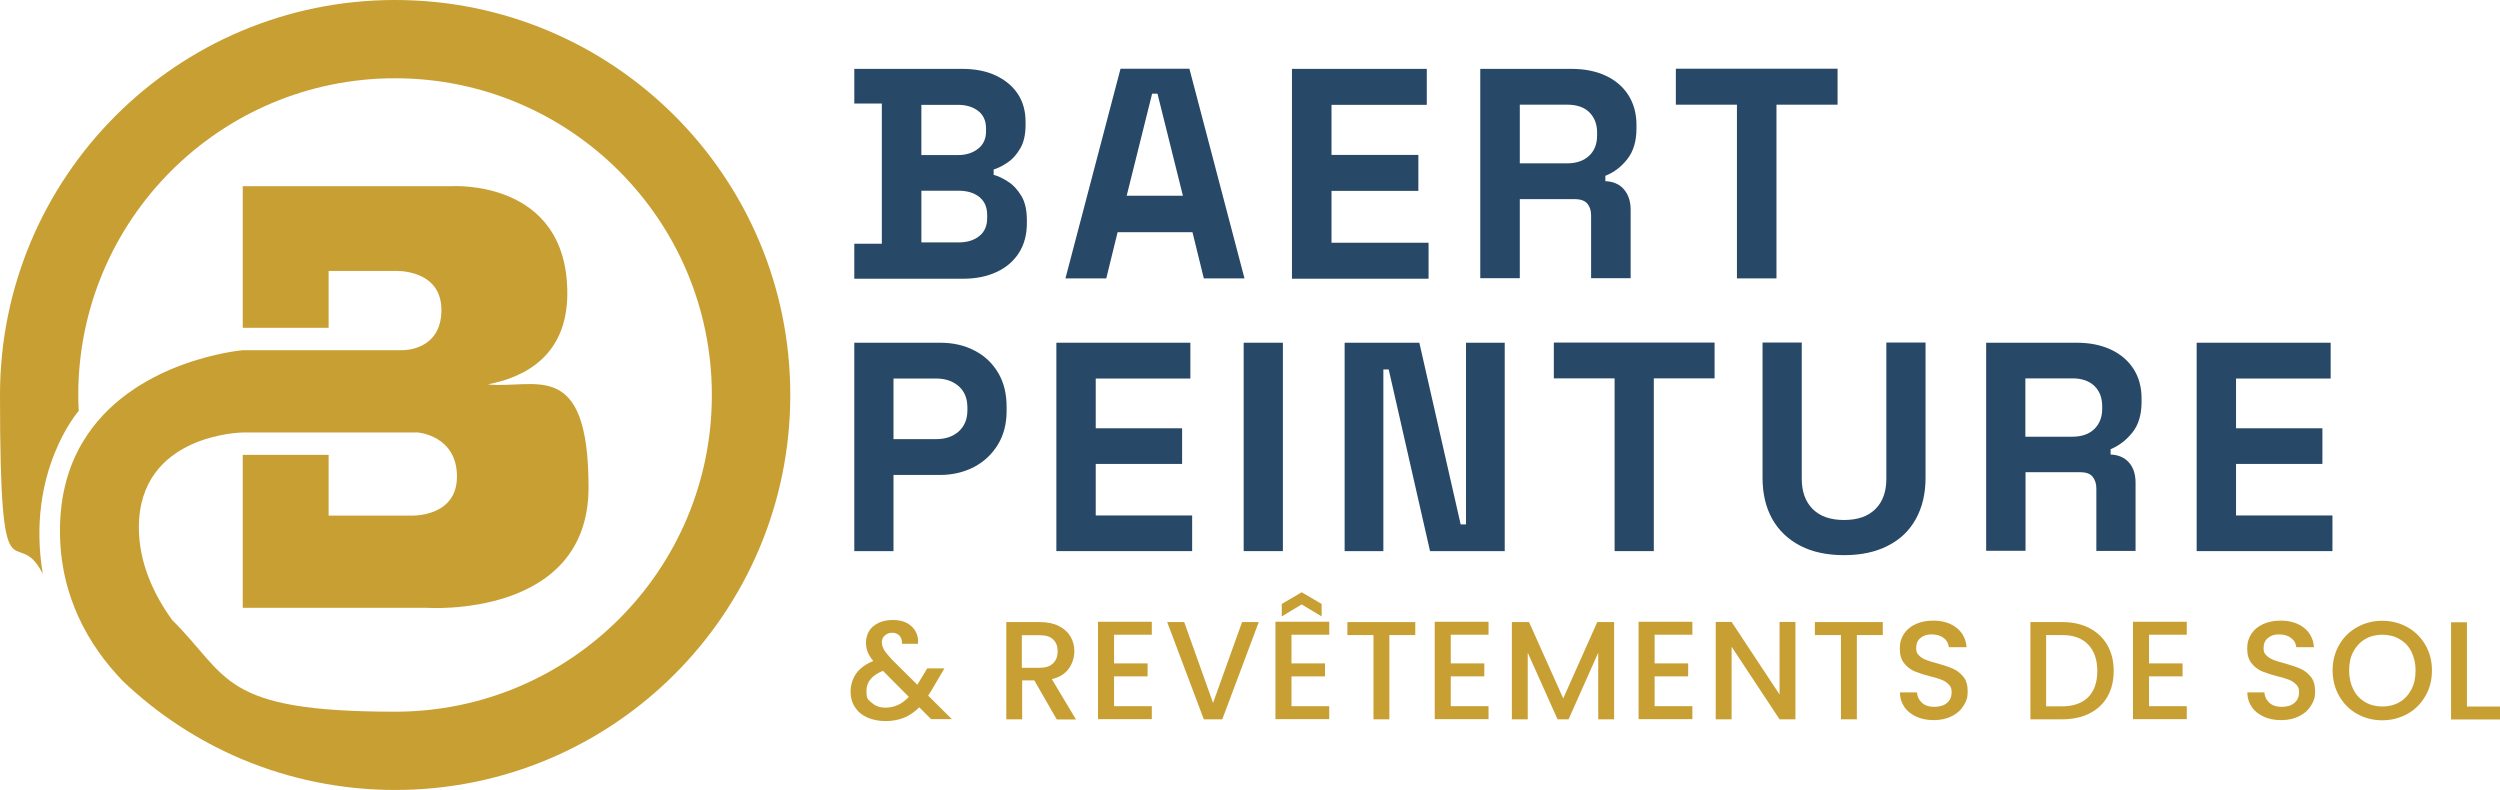 <?xml version="1.0" encoding="UTF-8"?>
<svg id="Calque_2" xmlns="http://www.w3.org/2000/svg" version="1.1" viewBox="0 0 1542.8 487.5">
  <!-- Generator: Adobe Illustrator 29.2.1, SVG Export Plug-In . SVG Version: 2.1.0 Build 116)  -->
  <defs>
    <style>
      .st0 {
        fill: #c89f32;
      }

      .st1 {
        fill: #274967;
      }
    </style>
  </defs>
  <path class="st0" d="M243.8,0C109.1,0,0,109.1,0,243.8s9.5,77.2,26.4,110.3c-10.5-62.9,21.9-100.2,21.9-100.2l.3-.2c-.2-3.3-.3-6.6-.3-9.9,0-108,87.5-195.5,195.5-195.5s195.5,87.5,195.5,195.5-87.5,195.4-195.5,195.4-102.2-21.6-137.5-56.5c-11.4-15.8-20.6-35.3-20.6-57.2,0-57.8,64-58.6,64-58.6h108.2s24.1,1.8,24.1,27.2-28.4,24.1-28.4,24.1h-50.8v-37.5h-53v94.4h113.6s99.8,6.9,99.8-74.3-33.6-60.4-62.2-63.6c23.6-4.5,49.1-18.2,49.1-56.2,0-70.9-71.6-66.1-71.6-66.1h-128.7v87.4h53v-35.1h41.1s28.5-1.4,28.5,24.1-24.1,24.8-24.1,24.8h-98.4s-69.1,5.9-99.2,57.3c-8.4,14.3-13.7,32-13.7,54.2,0,40.1,17.5,70.6,38.8,92.7,0,0,0,0,0,0,21.3,20.3,46.2,36.7,73.7,48.3.2,0,.3.1.3.1,28.9,12.1,60.7,18.8,94.1,18.8,134.6,0,243.8-109.1,243.8-243.8S378.4,0,243.8,0Z"/>
  <g>
    <g>
      <path class="st1" d="M527.2,171.8v-21.4h17V63.9h-17v-21.4h66.5c7.9,0,14.8,1.3,20.6,4s10.4,6.4,13.7,11.3c3.3,4.9,4.9,10.7,4.9,17.5v1.8c0,5.9-1.1,10.8-3.3,14.5-2.2,3.8-4.8,6.7-7.8,8.7-3,2-5.9,3.5-8.6,4.3v3.3c2.7.7,5.7,2.1,8.9,4.2,3.2,2,5.9,5,8.2,8.8,2.3,3.8,3.4,8.8,3.4,15v1.9c0,7.1-1.7,13.3-5,18.4s-7.9,9-13.8,11.7c-5.8,2.7-12.7,4.1-20.4,4.1h-67.3,0ZM568.6,95.7h22.5c5,0,9.2-1.3,12.5-3.9,3.3-2.6,4.9-6.2,4.9-10.7v-1.8c0-4.7-1.6-8.3-4.8-10.8-3.2-2.5-7.4-3.8-12.6-3.8h-22.5v31h0ZM568.6,149.6h22.9c5.3,0,9.6-1.3,12.8-3.9,3.3-2.6,4.9-6.3,4.9-11.1v-1.9c0-4.8-1.6-8.5-4.8-11.1s-7.5-3.9-12.9-3.9h-22.9v31.8h0Z"/>
      <path class="st1" d="M657.5,171.8l34-129.4h42.5l34,129.4h-25.1l-7-28.5h-46.2l-7,28.5h-25.1,0ZM695.3,120.8h34.7l-15.7-63h-3.3l-15.7,63h0Z"/>
      <path class="st1" d="M797.3,171.8V42.5h83.2v22.2h-58.8v30.9h53.6v22.2h-53.6v32h59.9v22.2h-84.3Z"/>
      <path class="st1" d="M913.5,171.8V42.5h56.2c8.1,0,15.2,1.4,21.2,4.2,6,2.8,10.7,6.8,14,12s5,11.3,5,18.3v2.2c0,7.8-1.8,14-5.5,18.8-3.7,4.8-8.2,8.3-13.7,10.5v3.3c4.9.2,8.8,1.9,11.5,5.1s4.1,7.3,4.1,12.5v42.3h-24.4v-38.8c0-3-.8-5.4-2.3-7.2s-4.1-2.8-7.7-2.8h-34v48.8h-24.4ZM937.9,100.8h29.2c5.8,0,10.3-1.6,13.6-4.7,3.3-3.1,4.9-7.3,4.9-12.5v-1.8c0-5.2-1.6-9.3-4.8-12.5s-7.8-4.7-13.7-4.7h-29.2v36.2h0Z"/>
      <path class="st1" d="M1071.9,171.8v-107.2h-37.7v-22.2h99.8v22.2h-37.7v107.2h-24.4,0Z"/>
    </g>
    <g>
      <path class="st1" d="M527.2,340.1v-128.6h52.9c8.1,0,15.2,1.6,21.4,4.9,6.2,3.2,11,7.8,14.5,13.7s5.2,12.9,5.2,20.9v2.6c0,8-1.8,14.9-5.4,20.8s-8.5,10.5-14.7,13.8c-6.2,3.2-13.2,4.9-21,4.9h-28.7v47h-24.2,0ZM551.4,271h26.3c5.8,0,10.4-1.6,14-4.8,3.5-3.2,5.3-7.5,5.3-13v-1.8c0-5.5-1.8-9.9-5.3-13-3.6-3.2-8.2-4.8-14-4.8h-26.3v37.5h0Z"/>
      <path class="st1" d="M651.9,340.1v-128.6h82.7v22.1h-58.4v30.7h53.3v22h-53.3v31.8h59.5v22h-83.8,0Z"/>
      <path class="st1" d="M767.5,340.1v-128.6h24.2v128.6h-24.2Z"/>
      <path class="st1" d="M829.8,340.1v-128.6h46.1l25.5,112.1h3.3v-112.1h23.9v128.6h-46.1l-25.5-112.1h-3.3v112.1h-23.9Z"/>
      <path class="st1" d="M996.4,340.1v-106.6h-37.5v-22.1h99.2v22.1h-37.5v106.6h-24.2Z"/>
      <path class="st1" d="M1138.1,342.6c-10.5,0-19.6-1.9-27.1-5.8-7.5-3.9-13.3-9.4-17.3-16.5-4-7.2-6-15.6-6-25.5v-83.4h24.2v84.1c0,7.8,2.2,14,6.7,18.6,4.5,4.5,10.9,6.8,19.4,6.8s14.9-2.3,19.4-6.8,6.7-10.7,6.7-18.6v-84.1h24.2v83.4c0,9.8-2,18.3-6,25.5-4,7.2-9.7,12.7-17.3,16.5-7.5,3.9-16.6,5.8-27.1,5.8Z"/>
      <path class="st1" d="M1225.7,340.1v-128.6h55.8c8.1,0,15.1,1.4,21.1,4.2,6,2.8,10.7,6.8,14,11.9s5,11.2,5,18.2v2.2c0,7.7-1.8,14-5.5,18.7s-8.2,8.3-13.6,10.5v3.3c4.9.2,8.7,1.9,11.4,5,2.7,3.1,4,7.3,4,12.4v42.1h-24.2v-38.6c0-2.9-.8-5.3-2.3-7.2s-4.1-2.8-7.6-2.8h-33.8v48.5h-24.3ZM1249.9,269.5h29c5.8,0,10.3-1.6,13.5-4.7,3.2-3.1,4.9-7.3,4.9-12.4v-1.8c0-5.1-1.6-9.3-4.8-12.4-3.2-3.1-7.7-4.7-13.6-4.7h-29v36h0Z"/>
      <path class="st1" d="M1355.6,340.1v-128.6h82.7v22.1h-58.4v30.7h53.3v22h-53.3v31.8h59.5v22h-83.8,0Z"/>
    </g>
    <g>
      <path class="st0" d="M574.7,443.9l-7.4-7.4c-2.9,2.9-6,5-9.4,6.4-3.4,1.4-7.2,2.1-11.4,2.1s-8-.8-11.3-2.2c-3.3-1.5-5.8-3.6-7.6-6.4-1.8-2.8-2.7-6-2.7-9.7s1.2-7.9,3.5-11.1,5.9-5.8,10.5-7.7c-1.7-2-2.8-3.9-3.5-5.7s-1-3.7-1-5.8.7-5,2-7.1c1.3-2.1,3.3-3.7,5.8-4.9s5.5-1.8,8.8-1.8,6.3.6,8.7,1.9c2.4,1.3,4.2,3.1,5.4,5.3,1.2,2.2,1.7,4.8,1.4,7.5h-9.8c0-2.1-.5-3.8-1.6-5-1.1-1.2-2.6-1.8-4.5-1.8s-3.4.6-4.6,1.7-1.8,2.5-1.8,4.1.5,3.1,1.3,4.6c.9,1.5,2.5,3.5,4.7,5.9l15.9,15.8,6.1-10.1h10.6l-7.8,13.3-2.2,3.5,14.6,14.5h-12.9ZM560.8,430l-15.9-16c-6.8,2.7-10.2,6.8-10.2,12.3s1.1,5.4,3.3,7.4c2.2,2,5,3,8.5,3,5.4,0,10.2-2.2,14.3-6.6h0Z"/>
      <path class="st0" d="M652.1,443.9l-13.8-24h-7.5v24h-9.8v-60h20.7c4.6,0,8.5.8,11.7,2.4,3.2,1.6,5.6,3.8,7.2,6.5,1.6,2.7,2.4,5.7,2.4,9.1s-1.1,7.5-3.4,10.7c-2.3,3.2-5.8,5.4-10.5,6.5l14.9,24.9h-11.8ZM630.7,412.1h10.9c3.7,0,6.5-.9,8.3-2.8,1.9-1.8,2.8-4.3,2.8-7.4s-.9-5.5-2.8-7.3c-1.8-1.8-4.6-2.6-8.4-2.6h-10.9v20.1h0Z"/>
      <path class="st0" d="M687.5,391.8v17.6h20.7v8h-20.7v18.4h23.3v8h-33.2v-60.1h33.2v8h-23.3Z"/>
      <path class="st0" d="M776.8,383.9l-22.5,60h-11.4l-22.6-60h10.5l17.8,49.9,17.9-49.9h10.4,0Z"/>
      <path class="st0" d="M797,391.8v17.6h20.7v8h-20.7v18.4h23.3v8h-33.2v-60.1h33.2v8h-23.3ZM803.3,373l-12.3,7.4v-7.7l12.3-7.2,12.3,7.2v7.7l-12.3-7.4Z"/>
      <path class="st0" d="M873.4,383.9v8h-16v52h-9.8v-52h-16.1v-8h41.9,0Z"/>
      <path class="st0" d="M895.3,391.8v17.6h20.7v8h-20.7v18.4h23.3v8h-33.2v-60.1h33.2v8h-23.3Z"/>
      <path class="st0" d="M996.1,383.9v60h-9.8v-41.1l-18.3,41.1h-6.8l-18.4-41.1v41.1h-9.8v-60h10.6l21.1,47.1,21-47.1h10.5,0Z"/>
      <path class="st0" d="M1021.1,391.8v17.6h20.7v8h-20.7v18.4h23.3v8h-33.2v-60.1h33.2v8h-23.3,0Z"/>
      <path class="st0" d="M1108,443.9h-9.8l-29.6-44.8v44.8h-9.8v-60.1h9.8l29.6,44.8v-44.8h9.8v60.1Z"/>
      <path class="st0" d="M1161.9,383.9v8h-16v52h-9.8v-52h-16.1v-8h41.9,0Z"/>
      <path class="st0" d="M1182.9,442.4c-3.2-1.4-5.8-3.4-7.6-6s-2.8-5.6-2.8-9.1h10.5c.2,2.6,1.2,4.7,3.1,6.4,1.8,1.7,4.4,2.5,7.6,2.5s6.1-.8,7.9-2.5c1.9-1.6,2.8-3.8,2.8-6.4s-.6-3.7-1.8-4.9c-1.2-1.3-2.7-2.2-4.4-2.9s-4.2-1.4-7.3-2.2c-3.9-1-7.1-2.1-9.6-3.1-2.4-1.1-4.5-2.7-6.3-5s-2.6-5.2-2.6-9,.9-6.5,2.6-9.1,4.2-4.6,7.3-6,6.7-2.1,10.8-2.1c5.8,0,10.6,1.5,14.3,4.4,3.7,2.9,5.8,6.9,6.2,12h-10.9c-.2-2.2-1.2-4.1-3.1-5.6s-4.4-2.3-7.5-2.3-5.1.7-6.9,2.2c-1.8,1.4-2.7,3.5-2.7,6.2s.6,3.4,1.7,4.5c1.1,1.2,2.6,2.1,4.3,2.8s4.1,1.4,7.1,2.2c4,1.1,7.2,2.2,9.7,3.3s4.6,2.8,6.4,5c1.8,2.3,2.6,5.3,2.6,9.1s-.8,5.9-2.5,8.6c-1.6,2.7-4,4.9-7.2,6.5-3.1,1.6-6.8,2.5-11.1,2.5s-7.7-.7-10.9-2.1h0Z"/>
      <path class="st0" d="M1289.4,387.6c4.8,2.5,8.5,6,11.1,10.5,2.6,4.6,3.9,9.9,3.9,16s-1.3,11.4-3.9,15.9c-2.6,4.5-6.3,7.9-11.1,10.3-4.8,2.4-10.4,3.6-16.8,3.6h-19.6v-60h19.6c6.4,0,12,1.2,16.8,3.7h0ZM1288.7,430.2c3.7-3.8,5.6-9.2,5.6-16.1s-1.9-12.4-5.6-16.3c-3.7-3.9-9.1-5.9-16.2-5.9h-9.8v44h9.8c7,0,12.4-1.9,16.2-5.7Z"/>
      <path class="st0" d="M1326.2,391.8v17.6h20.7v8h-20.7v18.4h23.3v8h-33.2v-60.1h33.2v8h-23.3Z"/>
      <path class="st0" d="M1397.3,442.4c-3.2-1.4-5.8-3.4-7.6-6s-2.8-5.6-2.8-9.1h10.5c.2,2.6,1.2,4.7,3.1,6.4,1.8,1.7,4.4,2.5,7.6,2.5s6.1-.8,7.9-2.5c1.9-1.6,2.8-3.8,2.8-6.4s-.6-3.7-1.8-4.9c-1.2-1.3-2.7-2.2-4.4-2.9s-4.2-1.4-7.3-2.2c-3.9-1-7.1-2.1-9.6-3.1-2.4-1.1-4.5-2.7-6.3-5s-2.6-5.2-2.6-9,.9-6.5,2.6-9.1,4.2-4.6,7.3-6,6.7-2.1,10.8-2.1c5.8,0,10.6,1.5,14.3,4.4,3.7,2.9,5.8,6.9,6.2,12h-10.9c-.2-2.2-1.2-4.1-3.1-5.6s-4.4-2.3-7.5-2.3-5.1.7-6.9,2.2c-1.8,1.4-2.7,3.5-2.7,6.2s.6,3.4,1.7,4.5c1.1,1.2,2.6,2.1,4.3,2.8s4.1,1.4,7.1,2.2c4,1.1,7.2,2.2,9.7,3.3s4.6,2.8,6.4,5c1.8,2.3,2.6,5.3,2.6,9.1s-.8,5.9-2.5,8.6c-1.6,2.7-4,4.9-7.2,6.5-3.1,1.6-6.8,2.5-11.1,2.5s-7.7-.7-10.9-2.1h0Z"/>
      <path class="st0" d="M1454.7,440.6c-4.7-2.6-8.4-6.3-11.1-11-2.7-4.7-4.1-10-4.1-15.9s1.4-11.1,4.1-15.8c2.7-4.7,6.4-8.3,11.1-10.9,4.7-2.6,9.8-3.9,15.4-3.9s10.8,1.3,15.5,3.9c4.7,2.6,8.4,6.3,11.1,10.9,2.7,4.7,4.1,9.9,4.1,15.8s-1.3,11.2-4.1,15.9c-2.7,4.7-6.4,8.4-11.1,11s-9.9,3.9-15.5,3.9-10.7-1.3-15.4-3.9ZM1480.8,433.3c3.1-1.8,5.5-4.4,7.3-7.8,1.8-3.4,2.6-7.3,2.6-11.7s-.9-8.3-2.6-11.7-4.2-5.9-7.3-7.7c-3.1-1.8-6.7-2.7-10.6-2.7s-7.5.9-10.6,2.7c-3.1,1.8-5.5,4.4-7.3,7.7s-2.6,7.2-2.6,11.7.9,8.3,2.6,11.7,4.2,6,7.3,7.8c3.1,1.8,6.7,2.7,10.6,2.7s7.5-.9,10.6-2.7Z"/>
      <path class="st0" d="M1522.5,436h20.3v8h-30.2v-60h9.8v52.1Z"/>
    </g>
  </g>
</svg>